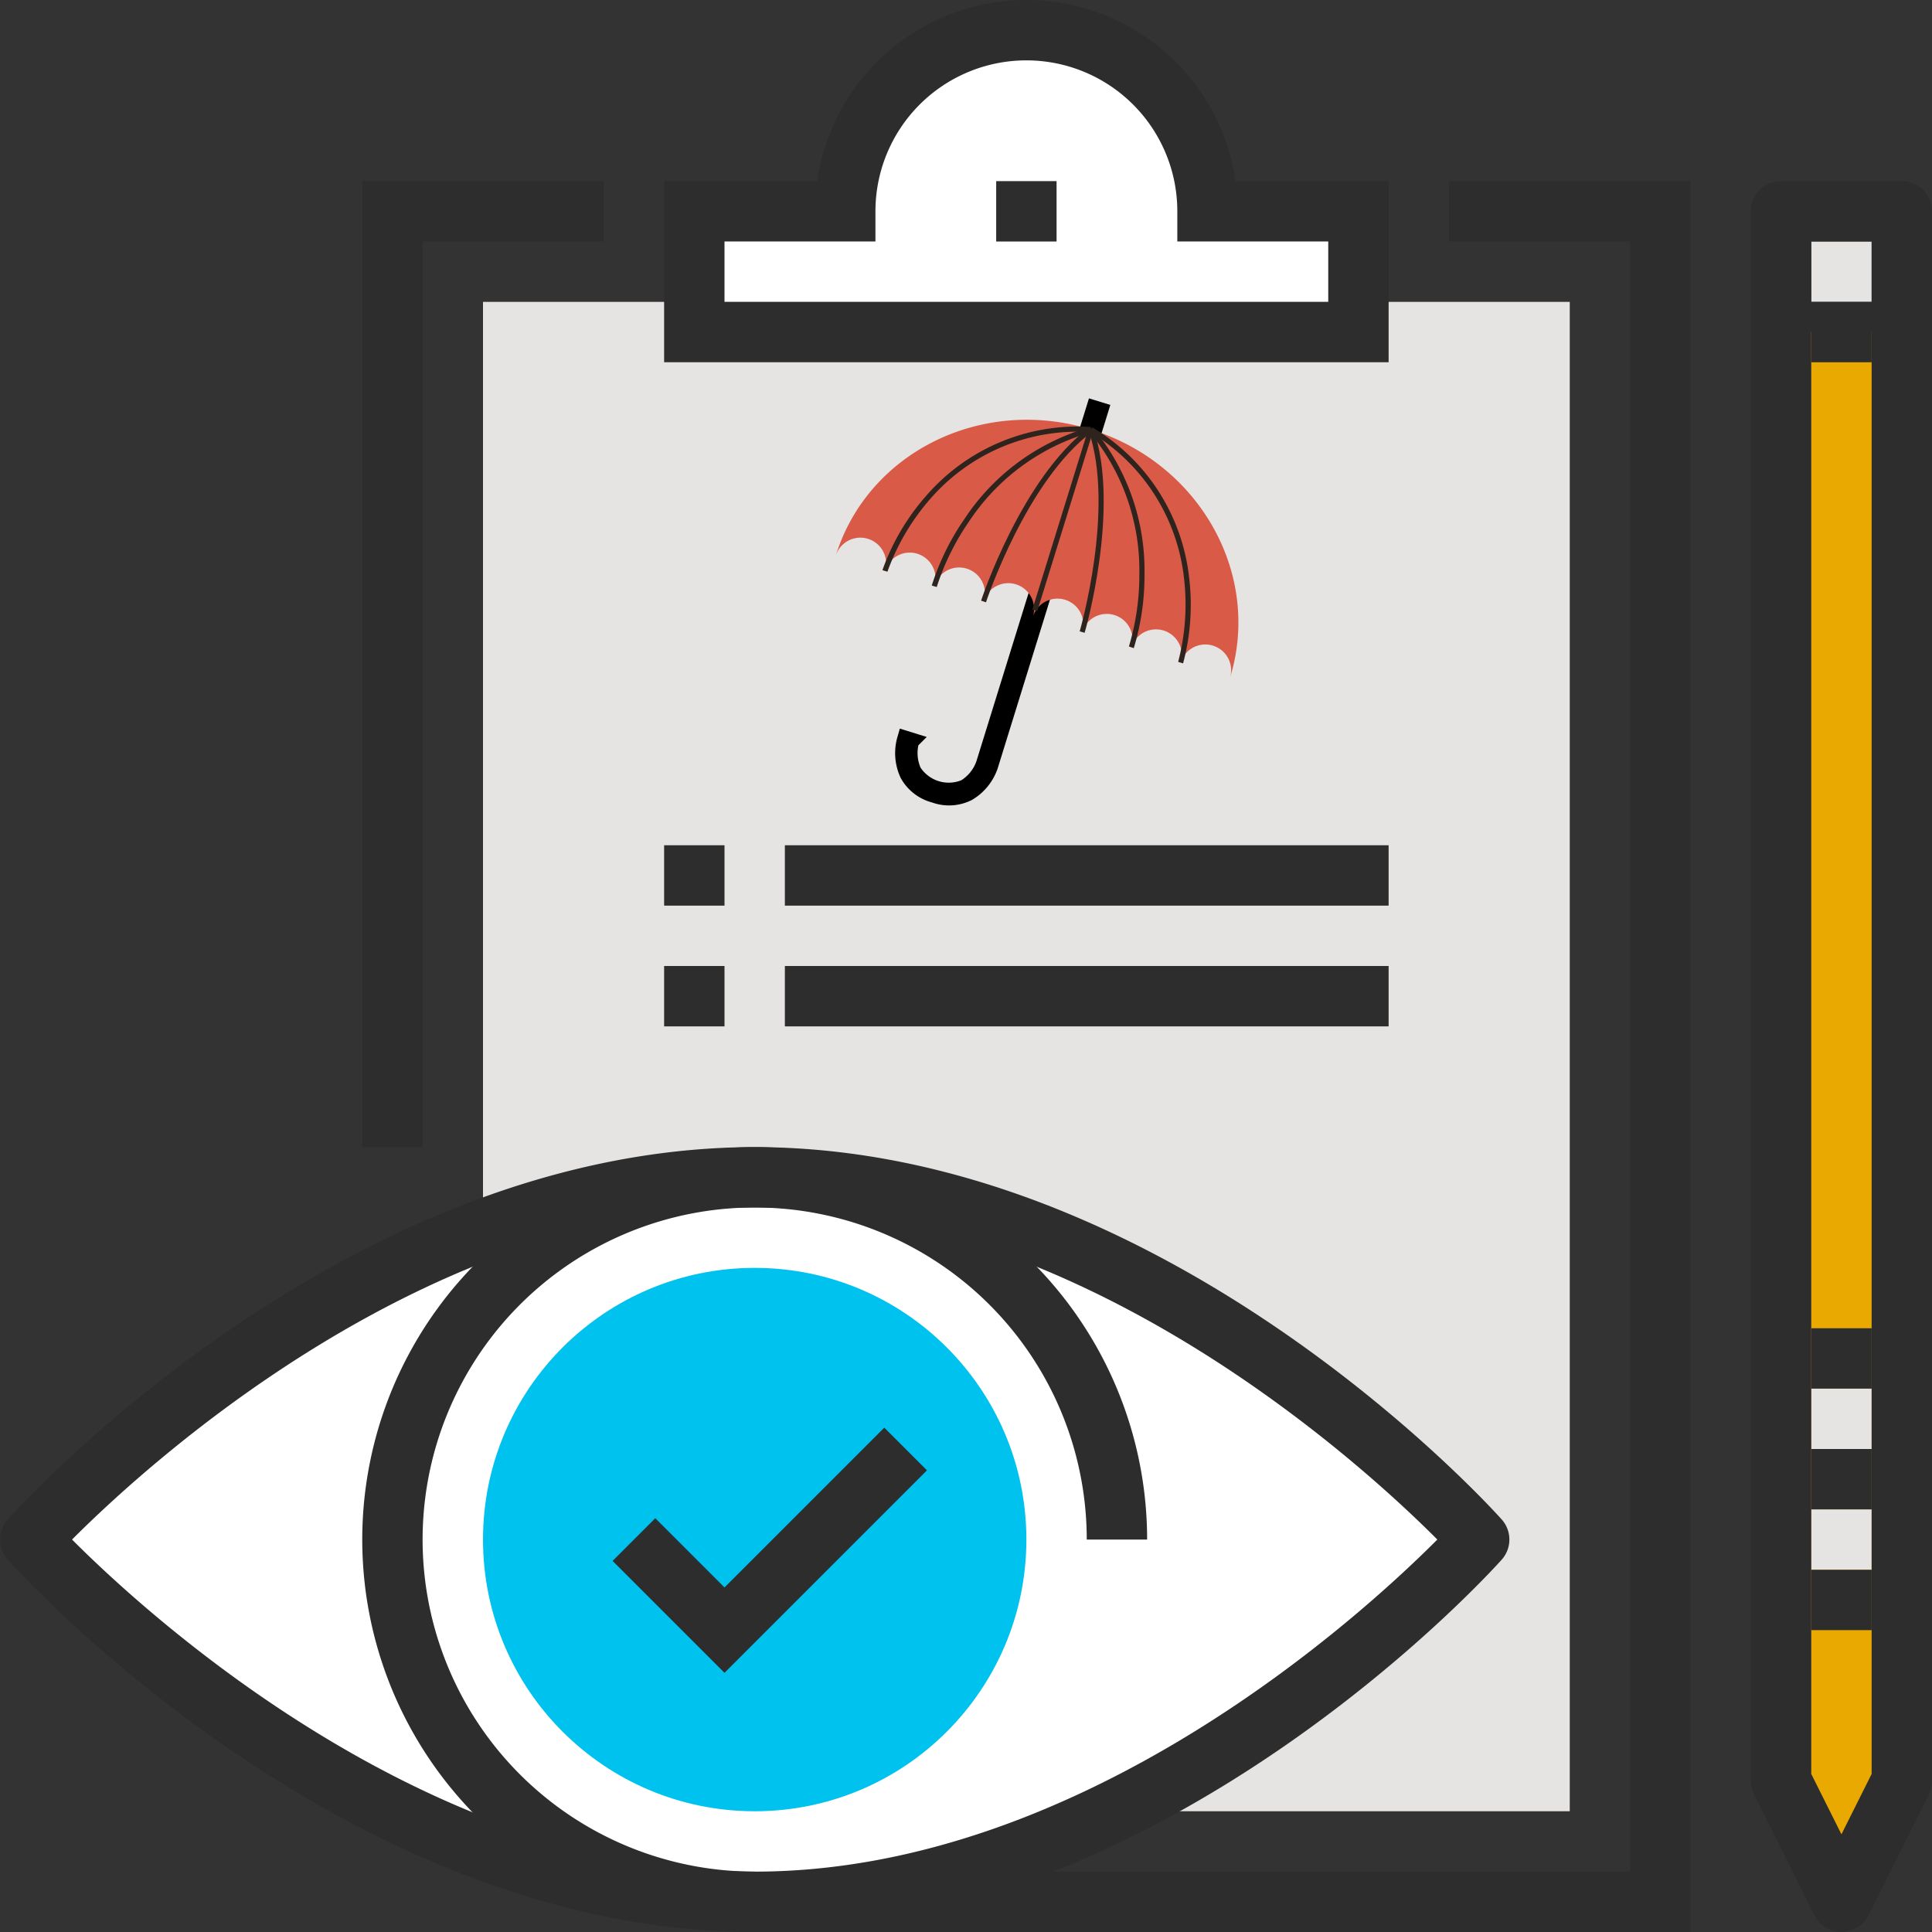 <svg xmlns="http://www.w3.org/2000/svg" viewBox="0 0 115.954 115.954"><rect x="0" y="0" width="115.954" height="115.954" fill="#333333" stroke="none"/><defs><style>.a{fill:#fff;}.b{fill:#e6e4e2;}.c{fill:#2d2d2e;}.d{fill:#e9a900;}.e{fill:#00c2ee;}.f,.h{fill:#2e241d;}.f{stroke:#000;stroke-miterlimit:10;stroke-width:1.028px;}.g{fill:#da5a48;}</style></defs><path class="a" d="M72.471,12.682a10.871,10.871,0,0,0-21.741,0H41.671V19.93H81.53V12.682Z"></path><rect class="b" x="28.989" y="18.118" width="65.224" height="90.589"></rect><polygon class="c" points="25.365 68.848 21.741 68.848 21.741 10.871 36.236 10.871 36.236 14.494 25.365 14.494 25.365 68.848"></polygon><polygon class="c" points="101.46 115.954 45.295 115.954 45.295 112.33 97.836 112.33 97.836 14.494 86.966 14.494 86.966 10.871 101.46 10.871 101.46 115.954"></polygon><rect class="c" x="59.789" y="10.871" width="3.624" height="3.624"></rect><path class="c" d="M83.342,21.741H39.859V10.871h9.188a12.684,12.684,0,0,1,25.107,0h9.188ZM43.483,18.118H79.718V14.494H70.66V12.682a9.059,9.059,0,0,0-18.118,0v1.812H43.483Z"></path><rect class="b" x="108.707" y="14.494" width="3.624" height="3.624"></rect><polygon class="d" points="106.895 19.93 114.142 19.93 114.142 106.895 110.519 114.142 106.895 106.895 106.895 19.93"></polygon><rect class="b" x="108.707" y="83.342" width="3.624" height="3.623"></rect><rect class="b" x="108.707" y="90.589" width="3.624" height="3.624"></rect><path class="c" d="M110.519,115.954a1.813,1.813,0,0,1-1.621-1l-3.623-7.247a1.815,1.815,0,0,1-.192-.811V12.682a1.812,1.812,0,0,1,1.812-1.811h7.247a1.811,1.811,0,0,1,1.812,1.811V106.9a1.814,1.814,0,0,1-.191.811l-3.624,7.247A1.812,1.812,0,0,1,110.519,115.954Zm-1.812-9.486,1.812,3.623,1.812-3.623V14.494h-3.624Z"></path><rect class="c" x="108.707" y="94.213" width="3.624" height="3.624"></rect><rect class="c" x="108.707" y="86.966" width="3.624" height="3.624"></rect><rect class="c" x="108.707" y="79.718" width="3.624" height="3.624"></rect><rect class="c" x="108.707" y="18.118" width="3.624" height="3.624"></rect><rect class="c" x="39.859" y="50.73" width="3.624" height="3.624"></rect><rect class="c" x="47.106" y="50.73" width="36.236" height="3.624"></rect><rect class="c" x="39.859" y="57.977" width="3.624" height="3.624"></rect><rect class="c" x="47.106" y="57.977" width="36.236" height="3.624"></rect><path class="a" d="M1.812,92.4S21.28,114.142,45.3,114.142,88.777,92.4,88.777,92.4,69.31,70.659,45.3,70.659,1.812,92.4,1.812,92.4Z"></path><circle class="e" cx="45.295" cy="92.401" r="16.306"></circle><path class="c" d="M45.3,115.954A23.553,23.553,0,1,1,68.848,92.4H65.224A19.93,19.93,0,1,0,45.3,112.33Z"></path><path class="c" d="M45.3,115.954c-24.543,0-44.016-21.433-44.833-22.345a1.812,1.812,0,0,1,0-2.417c.817-.912,20.29-22.344,44.833-22.344S89.31,90.28,90.127,91.192a1.812,1.812,0,0,1,0,2.417C89.31,94.521,69.837,115.954,45.3,115.954ZM4.324,92.4C8.8,96.89,25.622,112.33,45.3,112.33S81.79,96.89,86.265,92.4c-4.475-4.49-21.3-19.93-40.97-19.93S8.8,87.911,4.324,92.4Z"></path><polygon class="c" points="43.483 100.398 36.767 93.682 39.328 91.12 43.483 95.274 53.073 85.685 55.634 88.246 43.483 100.398"></polygon><path class="f" d="M56.089,47.67a2.517,2.517,0,0,1-1.572-1.211,2.982,2.982,0,0,1-.162-2.083l.3.093a2.717,2.717,0,0,0,.142,1.849,2.547,2.547,0,0,0,3.131.971,2.712,2.712,0,0,0,1.163-1.444l6.605-21.294.3.092-6.6,21.293a2.982,2.982,0,0,1-1.312,1.625A2.518,2.518,0,0,1,56.089,47.67Z"></path><path class="g" d="M72.8,38.75a1.549,1.549,0,0,1,1.02,1.937c1.925-6.206-1.811-12.881-8.344-14.907s-13.39,1.362-15.315,7.569a1.548,1.548,0,0,1,2.957.917,1.548,1.548,0,1,1,2.957.917,1.549,1.549,0,1,1,2.958.918,1.548,1.548,0,1,1,2.957.917,1.548,1.548,0,0,1,2.958.917,1.548,1.548,0,1,1,2.957.918,1.548,1.548,0,0,1,2.957.917A1.549,1.549,0,0,1,72.8,38.75Z"></path><path class="h" d="M59.176,36.149l-.294-.1c.024-.074,2.455-7.4,6.5-10.4l.184.248C61.6,28.839,59.2,36.076,59.176,36.149Z"></path><path class="h" d="M55.922,35.142a15,15,0,0,1,1.969-4.006,13.35,13.35,0,0,1,7.541-5.5l.08.3a13.04,13.04,0,0,0-7.365,5.381,14.892,14.892,0,0,0-1.926,3.914Z"></path><path class="h" d="M53.262,34.312l-.3-.092a13.606,13.606,0,0,1,2.608-4.443,12.02,12.02,0,0,1,9.9-4.152l-.012.31a11.717,11.717,0,0,0-9.65,4.036A13.6,13.6,0,0,0,53.262,34.312Z"></path><path class="h" d="M64.8,37.892c.022-.074,2.138-7.4.531-12.062l.292-.1c1.64,4.756-.5,12.175-.526,12.249Z"></path><path class="h" d="M68.047,38.9l-.292-.1a14.952,14.952,0,0,0,.626-4.328,13.041,13.041,0,0,0-3.027-8.594l.236-.2a13.346,13.346,0,0,1,3.1,8.806A14.924,14.924,0,0,1,68.047,38.9Z"></path><path class="h" d="M70.71,39.724a13.568,13.568,0,0,0,.351-5.024,11.716,11.716,0,0,0-5.671-8.789l.164-.262a12.016,12.016,0,0,1,5.816,9.027,13.625,13.625,0,0,1-.364,5.14Z"></path><rect class="h" x="58.109" y="31.05" width="11.36" height="0.31" transform="translate(15.087 82.886) rotate(-72.767)"></rect></svg>